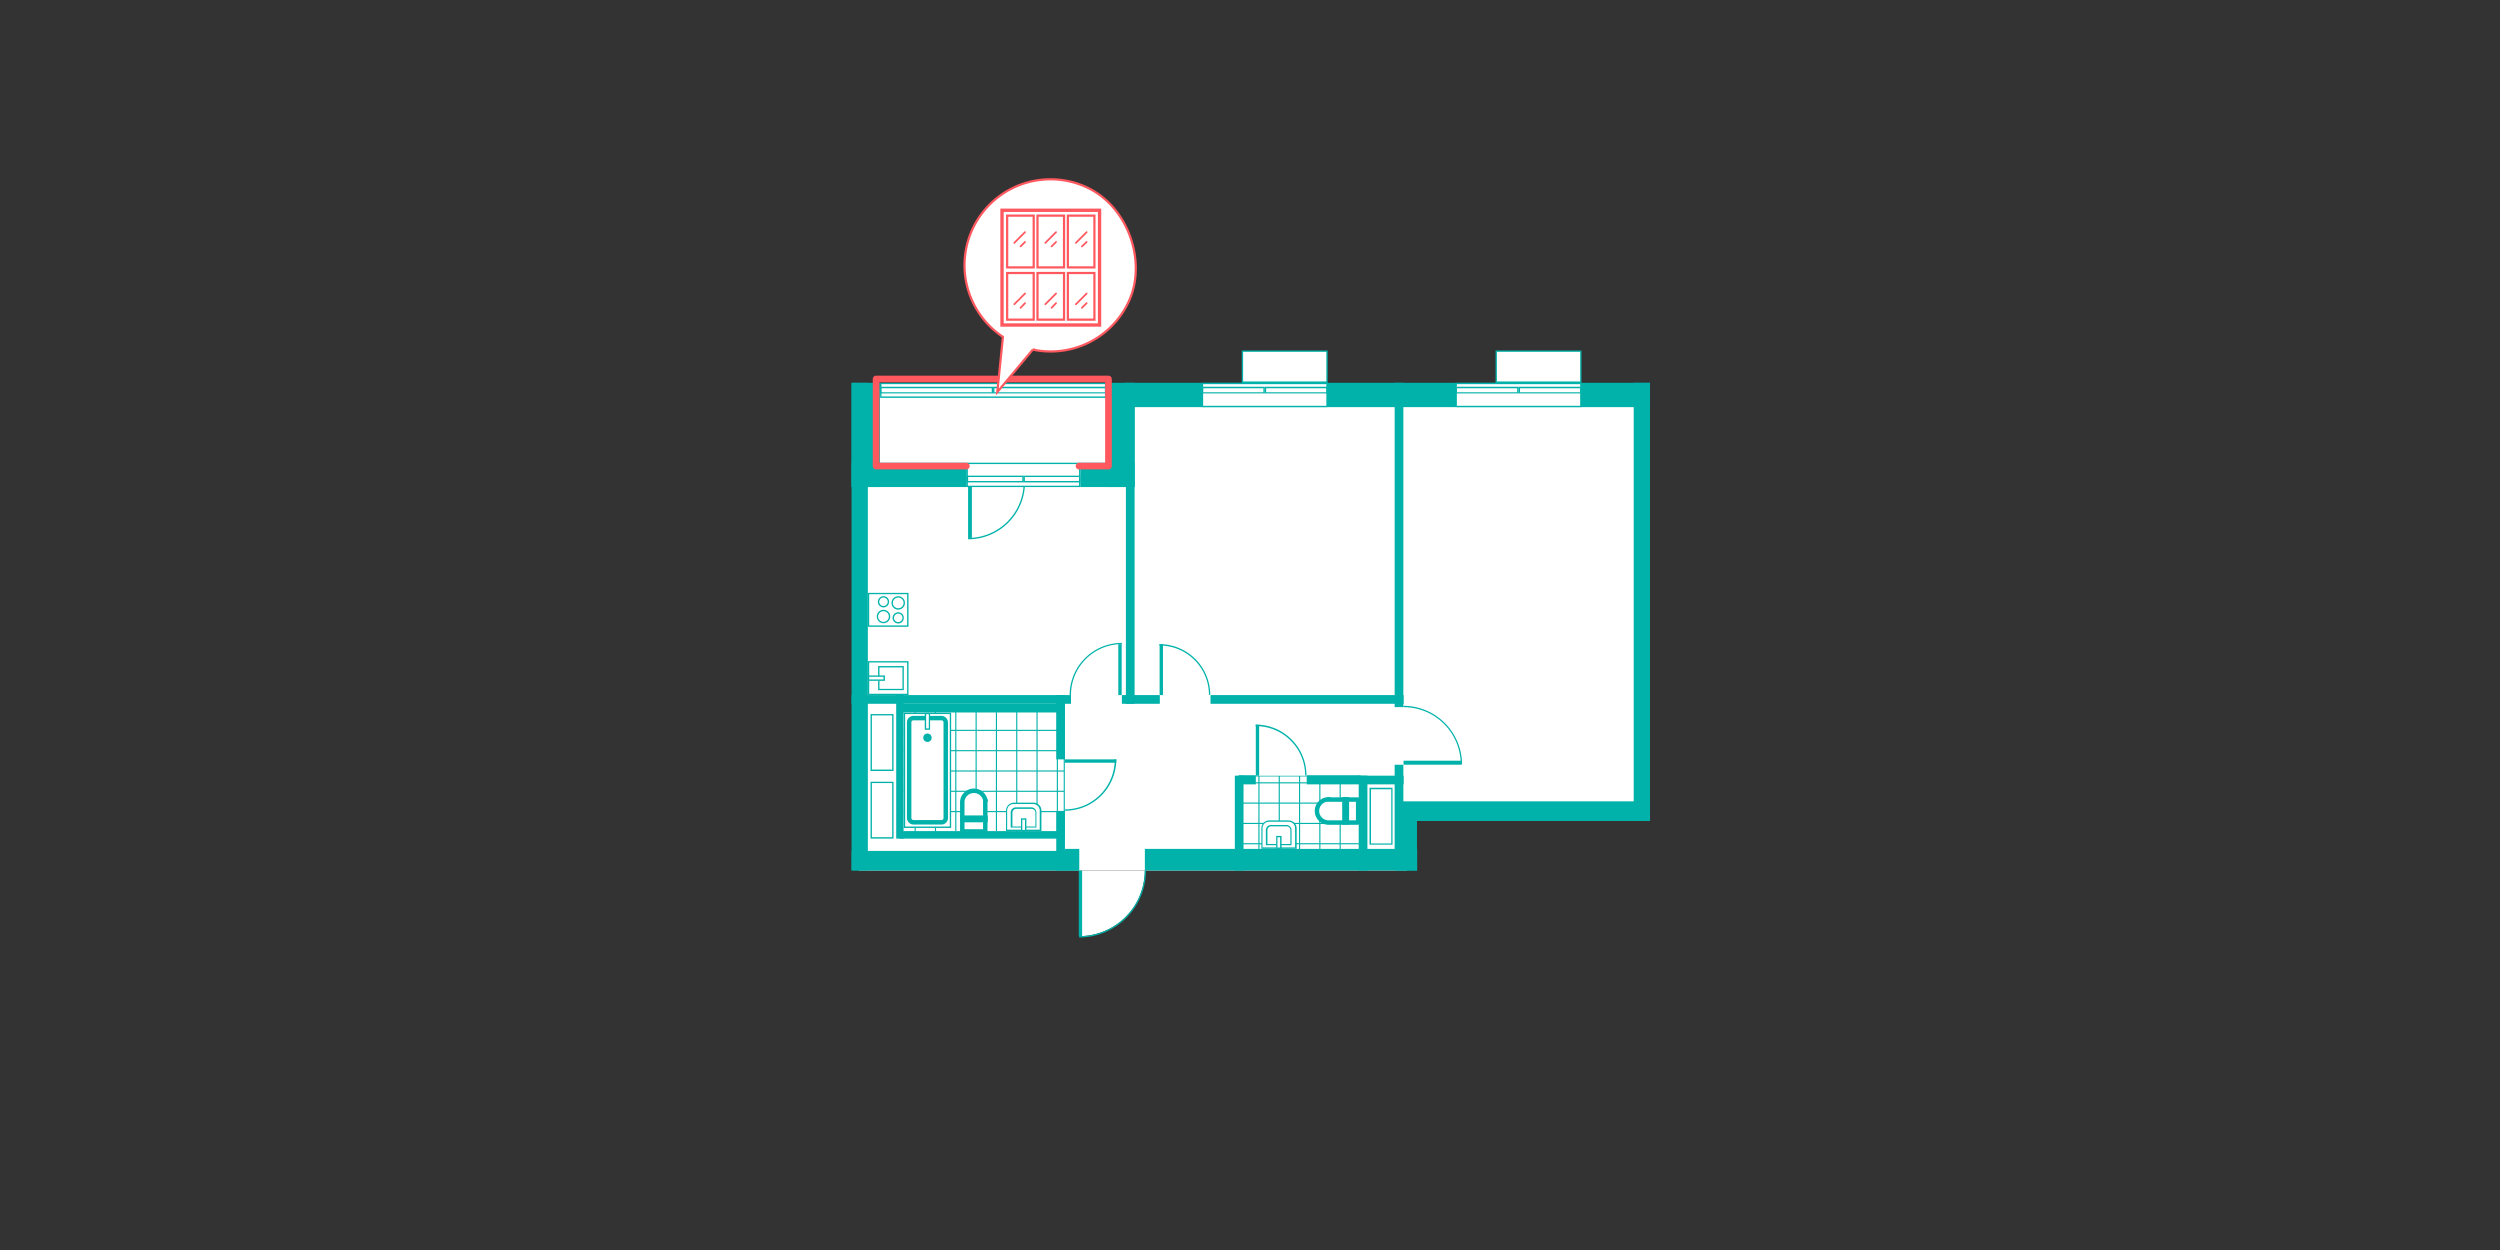 <svg xmlns="http://www.w3.org/2000/svg" viewBox="0 0 830.58 415.29"><rect x="0" y="0" width="830.58" height="415.29" fill="#333333" stroke="none"/><defs><style>.cls-1{fill:none;}.cls-2,.cls-5,.cls-6,.cls-9{fill:#fff;}.cls-10,.cls-11,.cls-12,.cls-3,.cls-7,.cls-8{fill:none;}.cls-3,.cls-6,.cls-7{stroke:#00b2a9;}.cls-10,.cls-11,.cls-12,.cls-3,.cls-9{stroke-miterlimit:7.42;}.cls-3{stroke-width:0.37px;}.cls-4{fill:#00b2a9;}.cls-5{fill-rule:evenodd;}.cls-6,.cls-7{stroke-miterlimit:2.97;stroke-width:1.48px;}.cls-10,.cls-11,.cls-12,.cls-8,.cls-9{stroke:#ff585f;}.cls-12,.cls-8{stroke-linecap:round;}.cls-8{stroke-linejoin:round;stroke-width:2.22px;}.cls-11,.cls-9{stroke-width:0.74px;}.cls-10{stroke-width:1.11px;}.cls-12{stroke-width:0.59px;}</style></defs><g id="Слой_2" data-name="Слой 2"><g id="Layer_1" data-name="Layer 1"><rect class="cls-1" width="830.58" height="415.29"/><g id="Layer_1-232" data-name="Layer 1-232"><g id="_2К111" data-name="2К111"><rect class="cls-2" x="430.72" y="129.7" width="115.39" height="143.05"/><rect class="cls-2" x="285.36" y="129.7" width="181.99" height="159.52"/><line class="cls-3" x1="317.55" y1="276.39" x2="317.55" y2="235.9"/><line class="cls-3" x1="310.8" y1="276.39" x2="310.8" y2="235.9"/><line class="cls-3" x1="304.05" y1="276.39" x2="304.05" y2="235.9"/><line class="cls-3" x1="324.3" y1="276.39" x2="324.3" y2="235.9"/><line class="cls-3" x1="331.05" y1="276.39" x2="331.05" y2="235.9"/><line class="cls-3" x1="337.8" y1="276.39" x2="337.8" y2="235.9"/><line class="cls-3" x1="344.54" y1="276.39" x2="344.54" y2="235.9"/><line class="cls-3" x1="353.59" y1="262.89" x2="300.27" y2="262.89"/><line class="cls-3" x1="353.59" y1="269.64" x2="300.27" y2="269.64"/><line class="cls-3" x1="353.59" y1="276.39" x2="300.27" y2="276.39"/><line class="cls-3" x1="353.59" y1="256.15" x2="300.27" y2="256.15"/><line class="cls-3" x1="353.59" y1="249.4" x2="300.27" y2="249.4"/><line class="cls-3" x1="353.59" y1="242.65" x2="300.27" y2="242.65"/><line class="cls-3" x1="353.59" y1="235.9" x2="300.27" y2="235.9"/><line class="cls-3" x1="351.29" y1="276.39" x2="351.29" y2="235.9"/><line class="cls-3" x1="353.59" y1="276.39" x2="353.59" y2="235.9"/><line class="cls-3" x1="452" y1="287.07" x2="411.51" y2="287.07"/><line class="cls-3" x1="452" y1="280.32" x2="411.51" y2="280.32"/><line class="cls-3" x1="452" y1="273.57" x2="411.51" y2="273.57"/><line class="cls-3" x1="452" y1="266.82" x2="411.51" y2="266.82"/><line class="cls-3" x1="438.5" y1="257.78" x2="438.5" y2="287.14"/><line class="cls-3" x1="445.25" y1="257.78" x2="445.25" y2="287.14"/><line class="cls-3" x1="452" y1="257.78" x2="452" y2="287.14"/><line class="cls-3" x1="431.76" y1="257.78" x2="431.76" y2="287.14"/><line class="cls-3" x1="425.01" y1="257.78" x2="425.01" y2="287.14"/><line class="cls-3" x1="418.26" y1="257.78" x2="418.26" y2="287.14"/><line class="cls-3" x1="411.51" y1="257.78" x2="411.51" y2="287.14"/><line class="cls-3" x1="452" y1="260.08" x2="411.51" y2="260.08"/><line class="cls-3" x1="452" y1="257.78" x2="411.51" y2="257.78"/><rect class="cls-4" x="282.92" y="282.7" width="75.57" height="6.53"/><rect class="cls-4" x="463.57" y="266.23" width="84.62" height="6.53"/><rect class="cls-4" x="464.24" y="269.64" width="6.53" height="19.58"/><rect class="cls-4" x="353.81" y="282.03" width="4.75" height="7.19"/><rect class="cls-4" x="380.36" y="282.03" width="90.47" height="7.19"/><rect class="cls-4" x="282.92" y="127.18" width="5.41" height="161.96"/><rect class="cls-4" x="542.77" y="127.18" width="5.41" height="145.57"/><rect class="cls-4" x="282.92" y="153.73" width="38.27" height="8.08"/><rect class="cls-4" x="358.93" y="153.73" width="18.02" height="8.08"/><rect class="cls-4" x="282.92" y="127.18" width="9.42" height="34.63"/><rect class="cls-4" x="367.53" y="127.18" width="9.42" height="34.63"/><rect class="cls-4" x="373.69" y="127.18" width="174.5" height="8.08"/><rect class="cls-4" x="350.92" y="230.93" width="2.89" height="21.36"/><rect class="cls-4" x="463.35" y="254.07" width="2.89" height="35.08"/><rect class="cls-4" x="451.41" y="257.7" width="2.89" height="31.52"/><rect class="cls-4" x="410.25" y="257.7" width="2.89" height="31.52"/><rect class="cls-4" x="372.72" y="230.93" width="12.61" height="2.89"/><rect class="cls-4" x="402.17" y="230.93" width="64.15" height="2.89"/><rect class="cls-4" x="374.06" y="131.48" width="2.89" height="102.34"/><rect class="cls-4" x="463.35" y="127.18" width="2.89" height="107.75"/><rect class="cls-4" x="350.92" y="269.42" width="2.89" height="19.8"/><rect class="cls-4" x="282.92" y="230.93" width="72.9" height="2.89"/><rect class="cls-4" x="298.86" y="276.17" width="54.88" height="2.45"/><rect class="cls-4" x="297.75" y="230.93" width="2.45" height="47.68"/><rect class="cls-4" x="297.97" y="233.82" width="55.77" height="2.89"/><path class="cls-5" d="M380.36,289.22a21.79,21.79,0,0,1-21.8,21.8v-21.8Z"/><rect class="cls-4" x="358.41" y="289.22" width="1.11" height="21.8"/><path class="cls-4" d="M358.49,311.47a22.26,22.26,0,0,0,22.24-22.25h-.44a21.79,21.79,0,0,1-21.8,21.8v.45Z"/><path class="cls-5" d="M353.81,252.29v17a16.9,16.9,0,0,0,16.91-16.91"/><rect class="cls-4" x="353.81" y="252.29" width="17.06" height="1.11"/><path class="cls-4" d="M370.35,252.36a16.55,16.55,0,0,1-16.54,16.54v.45a17.06,17.06,0,0,0,17.06-17.06h-.52Z"/><path class="cls-5" d="M372.72,230.93h-16.9a16.74,16.74,0,0,1,16.76-16.76"/><rect class="cls-4" x="371.54" y="214.02" width="1.11" height="16.91"/><path class="cls-4" d="M372.72,213.58a17.38,17.38,0,0,0-17.35,17.35h.45A16.9,16.9,0,0,1,372.72,214v-.44Z"/><path class="cls-5" d="M385.26,230.93h16.91a16.74,16.74,0,0,0-16.76-16.76"/><rect class="cls-4" x="385.26" y="214.02" width="1.11" height="16.91"/><path class="cls-4" d="M385.26,214.47a16.4,16.4,0,0,1,16.39,16.39h.44A16.9,16.9,0,0,0,385.18,214v.44h.08Z"/><rect class="cls-4" x="411.58" y="257.7" width="5.64" height="2.89"/><rect class="cls-4" x="434.13" y="257.7" width="32.19" height="2.89"/><path class="cls-5" d="M417.22,257.7h16.91a16.74,16.74,0,0,0-16.76-16.76"/><rect class="cls-4" x="417.22" y="240.8" width="1.11" height="16.91"/><path class="cls-4" d="M417.22,241.24a16.39,16.39,0,0,1,16.39,16.39h.44a16.9,16.9,0,0,0-16.9-16.91v.45h.07Z"/><path class="cls-5" d="M466.31,254.07V234.94A19,19,0,0,1,485.37,254"/><rect class="cls-4" x="466.31" y="252.73" width="19.06" height="1.33"/><path class="cls-4" d="M485.74,254a19.53,19.53,0,0,0-19.5-19.51v.45A19,19,0,0,1,485.3,254Z"/><rect class="cls-2" x="292.63" y="127.41" width="74.68" height="4.52"/><path class="cls-4" d="M367.09,127.63v4.08H292.85v-4.08h74.24m.44-.45H292.41v5h75.12v-5Z"/><path class="cls-4" d="M329.49,129v1.33H292.78V129h36.71m.44-.52H292.34v2.22h37.59v-2.22Z"/><path class="cls-4" d="M367.09,129v1.33H330.38V129h36.71m.44-.52h-37.6v2.22h37.6v-2.22Z"/><rect class="cls-2" x="399.5" y="127.41" width="41.38" height="7.64"/><path class="cls-4" d="M440.65,127.63v7.19H399.72v-7.19h40.93m.45-.45H399.27v8.09H441.1v-8.09Z"/><path class="cls-4" d="M419.74,129v1.33h-20V129h20m.45-.52H399.27v2.22h20.92v-2.22Z"/><path class="cls-4" d="M440.65,129v1.33h-20V129h20m.45-.52H420.19v2.22H441.1v-2.22Z"/><rect class="cls-2" x="483.81" y="127.41" width="41.38" height="7.64"/><path class="cls-4" d="M525,127.63v7.19H484v-7.19H525m.45-.45H483.59v8.09h41.83v-8.09Z"/><path class="cls-4" d="M504.06,129v1.33H484V129h20m.45-.52H483.59v2.22h20.92v-2.22Z"/><path class="cls-4" d="M525,129v1.33H505V129h20m.45-.52H504.51v2.22h20.91v-2.22Z"/><path class="cls-5" d="M321.63,160.26h18.46a18.39,18.39,0,0,1-18.39,18.39"/><rect class="cls-4" x="321.63" y="160.26" width="1.26" height="18.47"/><path class="cls-4" d="M321.63,179.17a18.9,18.9,0,0,0,18.91-18.91h-.45a18.46,18.46,0,0,1-18.46,18.46v.45Z"/><rect class="cls-2" x="288.55" y="219.88" width="13.05" height="10.83"/><path class="cls-4" d="M301.38,220.1v10.39h-12.6V220.1h12.6m.45-.44h-13.5v11.27h13.5V219.66Z"/><rect class="cls-2" x="291.89" y="221.51" width="8.08" height="7.56"/><path class="cls-4" d="M299.83,221.74v7.12h-7.64v-7.12h7.64m.44-.45h-8.53v8h8.53v-8Z"/><rect class="cls-2" x="288.55" y="224.63" width="5.19" height="1.33"/><path class="cls-4" d="M293.52,224.85v.89h-4.74v-.89h4.74m.45-.44h-5.64v1.78H294v-1.78Z"/><rect class="cls-2" x="288.55" y="197.19" width="13.05" height="10.83"/><path class="cls-4" d="M301.38,197.41v10.38h-12.6V197.41h12.6m.45-.44h-13.5v11.27h13.5V197Z"/><path class="cls-2" d="M298.42,202.38a2,2,0,1,1,2-2A2,2,0,0,1,298.42,202.38Z"/><path class="cls-4" d="M298.42,198.52a1.78,1.78,0,1,1-1.78,1.78,1.81,1.81,0,0,1,1.78-1.78m0-.44a2.24,2.24,0,0,0-2.23,2.22,2.23,2.23,0,1,0,2.23-2.22Z"/><circle class="cls-2" cx="298.42" cy="205.27" r="1.63"/><path class="cls-4" d="M298.42,203.86a1.41,1.41,0,0,1,1.41,1.41,1.41,1.41,0,1,1-1.41-1.41m0-.44a1.86,1.86,0,1,0,1.85,1.85,1.84,1.84,0,0,0-1.85-1.85Z"/><path class="cls-2" d="M293.52,206.9a2,2,0,1,1,2-2A2,2,0,0,1,293.52,206.9Z"/><path class="cls-4" d="M293.52,203.05a1.78,1.78,0,1,1-1.78,1.78,1.8,1.8,0,0,1,1.78-1.78m0-.45a2.23,2.23,0,0,0-2.22,2.23,2.23,2.23,0,1,0,2.22-2.23Z"/><path class="cls-2" d="M293.52,201.56a1.63,1.63,0,1,1,1.63-1.63A1.64,1.64,0,0,1,293.52,201.56Z"/><path class="cls-4" d="M293.52,198.52a1.41,1.41,0,0,1,1.41,1.41,1.41,1.41,0,1,1-1.41-1.41m0-.44a1.86,1.86,0,1,0,1.86,1.85,1.83,1.83,0,0,0-1.86-1.85Z"/><rect class="cls-2" x="300.49" y="237.01" width="15.28" height="37.82"/><path class="cls-4" d="M315.55,237.24v37.37H300.72V237.24h14.83m.44-.45H300.27v38.27H316V236.79Z"/><path class="cls-6" d="M303.46,273.2h9.34a1.42,1.42,0,0,0,1.41-1.48V240.05a1.47,1.47,0,0,0-1.41-1.48h-9.34a1.42,1.42,0,0,0-1.41,1.48v31.67A1.47,1.47,0,0,0,303.46,273.2Z"/><circle class="cls-7" cx="308.13" cy="245.1" r="0.67"/><rect class="cls-2" x="307.46" y="237.01" width="1.33" height="5.19"/><path class="cls-4" d="M308.58,237.24V242h-.89v-4.74h.89m.44-.45h-1.78v5.64H309v-5.64Z"/><path class="cls-6" d="M327.41,266.38a3.86,3.86,0,0,0-7.71,0V276c0,.15,0,.22.22.22h7.2c.14,0,.22,0,.22-.22v-9.64h.07Z"/><path class="cls-7" d="M327.41,271.65h-7.64v.81h7.64Z"/><path class="cls-6" d="M441.4,265.56a3.86,3.86,0,0,0,0,7.72H451c.14,0,.22,0,.22-.23v-7.19c0-.15,0-.22-.22-.22H441.4Z"/><path class="cls-7" d="M446.66,265.56v7.64h.82v-7.64Z"/><path class="cls-2" d="M334.46,276v-6.6a2.35,2.35,0,0,1,2.37-2.38h6.45a2.35,2.35,0,0,1,2.38,2.38V276h-11.2Z"/><path class="cls-4" d="M343.28,267.12a2.15,2.15,0,0,1,2.15,2.15v6.38H334.61v-6.38a2.15,2.15,0,0,1,2.15-2.15h6.45m.07-.44h-6.45a2.62,2.62,0,0,0-2.59,2.59v6.82H346v-6.82a2.62,2.62,0,0,0-2.59-2.59Z"/><path class="cls-2" d="M336,274.76v-4.82a1.48,1.48,0,0,1,1.48-1.48h5.19a1.48,1.48,0,0,1,1.48,1.48v4.82Z"/><path class="cls-4" d="M342.69,268.75A1.25,1.25,0,0,1,344,270v4.6h-7.64V270a1.25,1.25,0,0,1,1.26-1.26h5.19m-.07-.52H337.5a1.74,1.74,0,0,0-1.71,1.71v5h8.53v-5a1.73,1.73,0,0,0-1.7-1.71Z"/><rect class="cls-2" x="339.43" y="272.09" width="1.33" height="3.86"/><path class="cls-4" d="M340.54,272.31v3.41h-.89v-3.41h.89m.44-.44H339.2v4.3H341v-4.3Z"/><path class="cls-2" d="M419.3,281.73v-6.6a2.34,2.34,0,0,1,2.37-2.37h6.45a2.34,2.34,0,0,1,2.37,2.37v6.6H419.3Z"/><path class="cls-4" d="M428.12,273a2.15,2.15,0,0,1,2.15,2.15v6.38H419.44v-6.38A2.16,2.16,0,0,1,421.6,273h6.45m.07-.44h-6.45a2.63,2.63,0,0,0-2.6,2.59V282h11.72v-6.82a2.62,2.62,0,0,0-2.59-2.59Z"/><path class="cls-2" d="M420.85,280.62V275.8a1.49,1.49,0,0,1,1.49-1.48h5.19A1.48,1.48,0,0,1,429,275.8v4.82Z"/><path class="cls-4" d="M427.45,274.54a1.25,1.25,0,0,1,1.26,1.26v4.6h-7.63v-4.6a1.25,1.25,0,0,1,1.26-1.26h5.19m-.08-.45h-5.19a1.72,1.72,0,0,0-1.7,1.71v5h8.53v-5a1.74,1.74,0,0,0-1.71-1.71Z"/><rect class="cls-2" x="424.19" y="277.95" width="1.33" height="3.86"/><path class="cls-4" d="M425.3,278.17v3.41h-.89v-3.41h.89m.52-.44H424V282h1.78v-4.3Z"/><path class="cls-4" d="M296.41,260.15v18h-6.74v-18h6.74m.45-.44h-7.64v18.91h7.64V259.71Z"/><path class="cls-4" d="M296.41,237.68v18h-6.74v-18h6.74m.45-.44h-7.64v18.91h7.64V237.24Z"/><path class="cls-4" d="M462.23,262.23v18h-6.74v-18h6.74m.45-.52H455v18.91h7.64V261.71Z"/><rect class="cls-2" x="321.41" y="153.95" width="37.38" height="7.64"/><path class="cls-4" d="M358.49,154.18v7.19H321.55v-7.19h36.94m.44-.45H321.11v8.09h37.82v-8.09Z"/><path class="cls-4" d="M339.65,158.48v1.33h-18v-1.33h18m.44-.45H321.18v2.23h18.91V158Z"/><path class="cls-4" d="M358.49,158.48v1.33h-18v-1.33h18m.44-.45H340v2.23h18.91V158Z"/><rect class="cls-2" x="412.77" y="116.65" width="28.11" height="10.38"/><path class="cls-4" d="M440.65,116.88v9.86H413v-9.86h27.66m.45-.45H412.55v10.83H441.1V116.43Z"/><rect class="cls-2" x="497.09" y="116.65" width="28.11" height="10.38"/><path class="cls-4" d="M525,116.88v9.86H497.31v-9.86H525m.45-.45H496.87v10.83h28.55V116.43Z"/></g></g><polyline class="cls-8" points="321.04 154.84 291.07 154.84 291.07 125.92 368.27 125.92 368.27 154.84 358.49 154.84"/><path class="cls-9" d="M333.2,112l-1.86,18.24,11.79-14.09A28.57,28.57,0,0,0,375.39,99.3c5.42-12.83-.66-31.3-15.2-37.45a28.56,28.56,0,0,0-27,50.06h0Z"/><rect class="cls-10" x="332.9" y="69.86" width="32.41" height="38.12"/><rect class="cls-11" x="334.61" y="71.64" width="8.82" height="17.2"/><rect class="cls-11" x="344.69" y="71.64" width="8.82" height="17.2"/><rect class="cls-11" x="354.78" y="71.64" width="8.82" height="17.2"/><rect class="cls-11" x="334.61" y="90.7" width="8.82" height="15.5"/><rect class="cls-11" x="344.69" y="90.7" width="8.82" height="15.5"/><rect class="cls-11" x="354.78" y="90.7" width="8.82" height="15.5"/><line class="cls-12" x1="336.98" y1="80.69" x2="340.54" y2="77.13"/><line class="cls-12" x1="339.06" y1="81.87" x2="340.54" y2="80.39"/><line class="cls-12" x1="347.29" y1="80.69" x2="350.85" y2="77.13"/><line class="cls-12" x1="349.36" y1="81.87" x2="350.85" y2="80.39"/><line class="cls-12" x1="357.45" y1="80.69" x2="361.01" y2="77.13"/><line class="cls-12" x1="359.45" y1="81.87" x2="361.01" y2="80.39"/><line class="cls-12" x1="336.98" y1="101.08" x2="340.54" y2="97.52"/><line class="cls-12" x1="339.06" y1="102.27" x2="340.54" y2="100.71"/><line class="cls-12" x1="347.29" y1="101.08" x2="350.85" y2="97.52"/><line class="cls-12" x1="349.36" y1="102.27" x2="350.85" y2="100.71"/><line class="cls-12" x1="357.45" y1="101.08" x2="361.01" y2="97.52"/><line class="cls-12" x1="359.45" y1="102.27" x2="361.01" y2="100.71"/></g></g></svg>